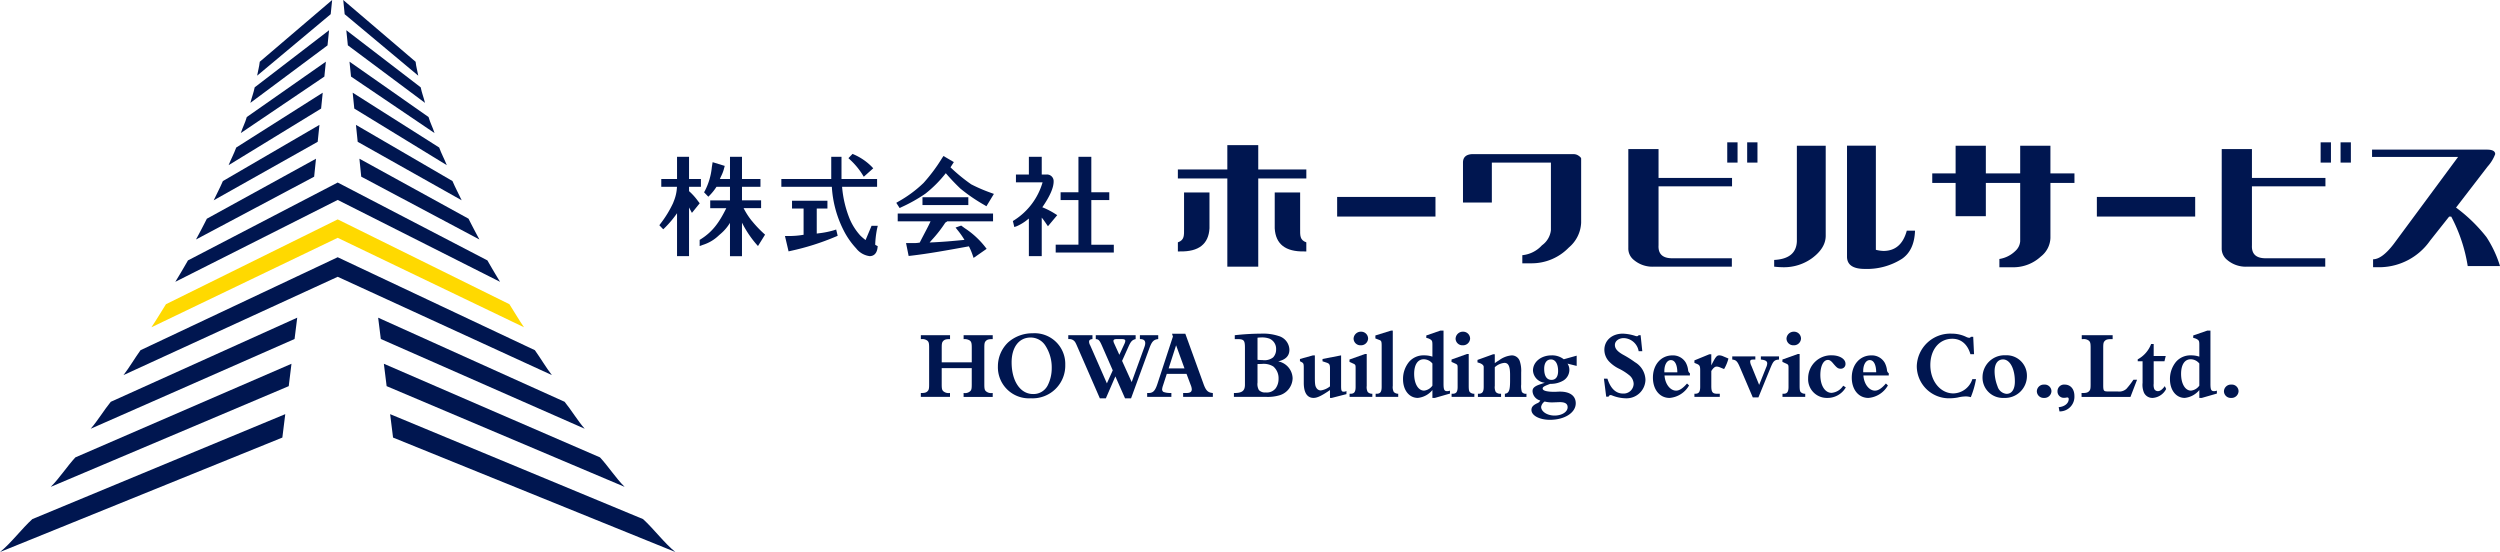 <svg xmlns="http://www.w3.org/2000/svg" width="500" height="110.402"><defs><clipPath id="a"><path data-name="長方形 14" fill="none" d="M0 0h500v110.402H0z"/></clipPath></defs><g data-name="グループ 10" clip-path="url(#a)"><path data-name="パス 6" d="M150.54 44.374l-.211-.243a14.634 14.634 0 01-1.609-2.5h3.5v-1.559h-3.822v-2.716h3.694v-1.559h-3.694v-4.436h-2.4v4.436h-2.019l.075-.187c.091-.211.169-.368.246-.523a7.128 7.128 0 00.52-1.436l.127-.471-2.421-.744-.157.98A13.032 13.032 0 01141 38.125l-.188.333.853.884.083-.08a10.7 10.7 0 001.549-1.9h2.7v2.712h-3.952v1.562h3.216c-1.375 2.766-2.672 4.674-5.1 6.2l-.229.148v1.229l.643-.238a8.043 8.043 0 003.065-1.776c.121-.112.245-.225.43-.382a9.257 9.257 0 001.926-2.243v6.659h2.4v-6.7a21.11 21.11 0 002.781 4.2l.418.475 1.417-2.278-.311-.283a22.867 22.867 0 01-2.167-2.274" fill="#001650"/><path data-name="パス 7" d="M139.584 40.195a11.884 11.884 0 00-1.773-1.966v-.873h2.373v-1.559h-2.376v-4.436h-2.4v4.436h-3.152v1.559h3.137a8.457 8.457 0 01-.638 2.9c-.051.131-.1.254-.139.363a21.7 21.7 0 01-2.5 4.092l-.246.337.773.808.339-.319a20.381 20.381 0 002.425-2.892v8.585h2.4v-9.748c.073.146.15.3.236.456l.342.638 1.558-1.921z" fill="#001650"/><path data-name="パス 8" d="M166.746 46.063a17.771 17.771 0 01-3.029.6l-.368.053v-5.003h2.137v-1.561h-7.081v1.561h2.313v5.24a16.639 16.639 0 01-3.114.246h-.612l.721 3.076.461-.105a49.98 49.98 0 008.983-2.851l.378-.165-.3-1.249z" fill="#001650"/><path data-name="パス 9" d="M175.407 45.773l.149-.619h-1.242l-1.2 2.86a12 12 0 01-1.018-.87 11.749 11.749 0 01-2.134-3.307 21.708 21.708 0 01-1.544-6.478h7v-1.562h-7.119v-4.436h-2.051v4.436h-9.979v1.559h10.1a21.99 21.99 0 002.342 8.687 15.527 15.527 0 002.521 3.628 4.062 4.062 0 002.705 1.557c.5 0 1.377-.212 1.564-1.642l.044-.352-.305-.159c-.129-.066-.19-.124-.2-.124v.007a19.571 19.571 0 01.311-2.885c.006-.052.028-.155.063-.3" fill="#001650"/><path data-name="パス 10" d="M172.457 34.866l.3.482 1.893-1.689-.36-.381a11.453 11.453 0 00-3.474-2.364l-.305-.138-.824.855.374.352a14.393 14.393 0 012.4 2.882" fill="#001650"/><path data-name="パス 11" d="M194.208 36.841a34.212 34.212 0 01-4.109-3.373l.67-1.052-2.077-1.216-.253.381a33.792 33.792 0 01-3.729 5.007 24.169 24.169 0 01-5.007 3.709l-.447.267.671 1.045.378-.186a30.963 30.963 0 004.788-2.7 24 24 0 004.066-4.085 40.069 40.069 0 002.93 3.088 34.4 34.4 0 004.789 3.278l.406.245 1.495-2.468-.565-.207a31.941 31.941 0 01-4.01-1.729" fill="#001650"/><path data-name="長方形 11" fill="#001650" d="M184.495 39.448h9.169v1.565h-9.169z"/><path data-name="パス 12" d="M179.542 44.268h6.569c-.239.544-.6 1.242-1.091 2.175-.292.56-.637 1.215-1.021 1.968l-.046.1a6.289 6.289 0 01-1.066.108h-1.677l.519 2.572.439-.046c3.6-.418 7.053-1.052 11.614-1.878a12.475 12.475 0 01.728 1.71l.208.606 2.608-1.818-.326-.423a16.841 16.841 0 00-4.028-3.689l-.734-.537-1.125.392.444.561a16.011 16.011 0 011.326 1.893l.011.015c-2.461.239-4.35.413-6.973.522l.44-.506a25.249 25.249 0 002.7-3.466l.374-.232-.055-.028h9.229v-1.56h-19.067z" fill="#001650"/><path data-name="パス 13" d="M218.264 48.942v-8.923h3.592v-1.563h-3.592v-7.1h-2.576v7.1h-3.567v1.561h3.567v8.923h-4.55v1.562h11.624v-1.56z" fill="#001650"/><path data-name="パス 14" d="M210.962 42.725a15.082 15.082 0 00-2.5-1.272c1.524-2.212 2.265-3.9 2.265-5.157a1.326 1.326 0 00-1.489-1.386h-.891v-3.549h-2.573v3.547h-2.587v1.561h5.328a13.347 13.347 0 01-5.641 7.549l-.3.19.288 1.2.495-.17a9.2 9.2 0 002.233-1.392l.184-.135v7.52h2.573v-7.71a13.613 13.613 0 01.834 1.138l.406.591 1.86-2.222z" fill="#001650"/><path data-name="パス 15" d="M325.663 29.812h6.045v5.769h14.7v1.69h-14.7v11.786q-.139 2.482 2.472 2.591h12.19v1.686h-15.621a5.742 5.742 0 01-3.985-1.348 2.908 2.908 0 01-1.1-2.364zm19.785-1.35h2.063v4.057h-2.062zm3.985 0h2.06v4.057h-2.06z" fill="#001650"/><path data-name="パス 16" d="M444.345 29.812h6.042v5.769h14.7v1.69h-14.7v11.786q-.131 2.482 2.475 2.591h12.188v1.686h-15.627a5.74 5.74 0 01-3.985-1.348 2.908 2.908 0 01-1.1-2.364zm19.782-1.35h2.063v4.057h-2.067zm3.985 0h2.063v4.057h-2.063z" fill="#001650"/><path data-name="パス 17" d="M354.834 53.335v-1.348q4.4-.226 4.539-3.712V29.141h5.77v18.007c0 1.648-.921 3.15-2.749 4.5a9.567 9.567 0 01-5.77 1.8 17.842 17.842 0 01-1.79-.117m14.568-24.194h5.771v20.825a7.037 7.037 0 001.513.225q3.571 0 4.671-4.051h1.648q-.137 3.936-2.611 5.627a13.058 13.058 0 01-7.421 2.022q-3.575 0-3.57-2.47z" fill="#001650"/><path data-name="長方形 12" fill="#001650" d="M267.43 39.387h19.665v3.924H267.43z"/><path data-name="長方形 13" fill="#001650" d="M419.372 39.387h19.665v3.924h-19.665z"/><path data-name="パス 18" d="M410.084 34.681v-5.54h-6.047v5.54h-6.869v-5.54h-6.046v5.54h-4.672v1.912h4.672v6.646h6.046v-6.646h6.869v11.682a2.909 2.909 0 01-.96 1.911 5.875 5.875 0 01-3.2 1.61v1.656h2.927a8.067 8.067 0 005.356-2.139 4.914 4.914 0 001.925-3.715V36.593h4.806v-1.912z" fill="#001650"/><path data-name="パス 19" d="M315.748 31.163a1.748 1.748 0 00-1.029-.336h-20.333c-1.19.075-1.789.636-1.789 1.689v7.992h5.773v-7.992h11.814v13.506a4.287 4.287 0 01-1.789 3.036 6.111 6.111 0 01-3.931 1.98v1.624h1.736a10.324 10.324 0 007.558-3.151 6.873 6.873 0 002.472-4.955V31.725c0-.148-.159-.337-.481-.562" fill="#001650"/><path data-name="パス 20" d="M497.254 47.372a31.416 31.416 0 00-6.047-5.856l6.322-8.217a7.789 7.789 0 001.509-2.473c0-.6-.544-.9-1.645-.9h-22.982v1.461h17.207l-12.891 17.43q-2.331 3.031-4.111 3.041v1.584h1.5a12.421 12.421 0 009.89-5.3l3.826-4.828h.412a31.8 31.8 0 013.3 9.9h6.457a22.759 22.759 0 00-2.746-5.851" fill="#001650"/><path data-name="パス 21" d="M260.027 45.671v-7.179h-5.083v7.179c.184 3.151 2.147 4.691 5.907 4.616h.412v-1.818c-1.334-.463-1.236-1.395-1.236-2.8" fill="#001650"/><path data-name="パス 22" d="M236.81 45.671v-7.179h5.086v7.179q-.276 4.726-5.91 4.616h-.412v-1.818c1.337-.463 1.236-1.395 1.236-2.8" fill="#001650"/><path data-name="パス 23" d="M251.65 33.895v-4.87h-6.184v4.869h-9.893v1.8h9.893v17.64h6.184v-17.64h9.617v-1.8z" fill="#001650"/><path data-name="パス 24" d="M184.166 78.603h.087c.693 0 1.017-.093 1.289-.388.235-.26.285-.52.285-1.348v-7.306c0-.906-.066-1.181-.371-1.443a1.7 1.7 0 00-1.2-.294h-.087v-.779h5.838v.779h-.084c-.7 0-1.019.091-1.288.385-.239.26-.291.522-.291 1.351v2.9h6.008v-2.899c0-.887-.069-1.181-.373-1.443a1.894 1.894 0 00-1.17-.294h-.086v-.779h5.82v.779h-.1c-.695 0-1.018.091-1.288.385-.24.242-.291.522-.291 1.351v7.309c0 .9.069 1.181.377 1.422a1.592 1.592 0 001.2.315h.1v.776h-5.82v-.776h.086a1.536 1.536 0 001.257-.388c.233-.239.285-.52.285-1.348v-3.242h-6.008v3.238c0 .9.072 1.181.375 1.422a1.6 1.6 0 001.2.315H190v.776h-5.834z" fill="#001650"/><path data-name="パス 25" d="M201.638 68.466a7.305 7.305 0 014.9-1.811 6.134 6.134 0 016.514 6.308 6.535 6.535 0 01-6.871 6.694 6.213 6.213 0 01-6.6-6.416 6.608 6.608 0 012.057-4.775m4.968 10.34a3.18 3.18 0 002.939-1.739 7.607 7.607 0 00.8-3.459 7.979 7.979 0 00-1.3-4.529 3.487 3.487 0 00-2.936-1.573c-2.31 0-3.785 1.943-3.785 4.956 0 3.774 1.746 6.344 4.29 6.344" fill="#001650"/><path data-name="パス 26" d="M215.522 69.461c-.406-.942-.491-1.088-.73-1.309a1.342 1.342 0 00-.984-.335h-.153v-.778h4.837v.778c-.46.038-.676.2-.676.534a1.6 1.6 0 00.236.744l3.325 7.579 1.173-2.605-2.155-4.92c-.494-1.128-.7-1.294-1.242-1.332v-.778h7.975v.778c-.675.167-.928.426-1.392 1.423l-1.319 2.94 1.918 4.236 2.559-7.047a2.237 2.237 0 00.153-.721c0-.569-.321-.831-1.067-.831v-.778h3.666v.778c-.9.093-1.271.482-1.749 1.774l-3.683 10.07h-1.206l-1.933-4.383-1.9 4.383h-1.206zm9.384-.737a1.815 1.815 0 00.156-.537c0-.259-.222-.37-.716-.37h-.981c-.475 0-.678.111-.678.387a1.492 1.492 0 00.148.481l1.036 2.278z" fill="#001650"/><path data-name="パス 27" d="M229.432 78.602h.276c.894 0 1.32-.427 1.779-1.833l3.1-9.466-.183-.558h2.66l3.653 10.08c.472 1.313.9 1.7 1.85 1.777v.773h-5.939v-.776h.63c.78 0 1.1-.224 1.1-.761a2.725 2.725 0 00-.219-.848l-.835-2.22h-3.946l-.763 2.347a3.218 3.218 0 00-.172.742.589.589 0 00.29.537 3.869 3.869 0 001.323.2h.239v.779h-4.84zm7.468-4.92l-1.68-4.625-1.492 4.625z" fill="#001650"/><path data-name="パス 28" d="M246.783 78.602h.086c1.559 0 2.12-.446 2.12-1.663v-7.38c0-1.516-.207-1.738-1.579-1.738h-.456v-.778a48.816 48.816 0 015.19-.314 9.989 9.989 0 013.614.481 2.949 2.949 0 012.123 2.736c0 1.22-.73 1.978-2.238 2.33a3.549 3.549 0 012.881 3.384 3.652 3.652 0 01-2.85 3.459 8.149 8.149 0 01-2.392.259h-6.5zm5.751-6.583a2.78 2.78 0 002.088-.539 2.259 2.259 0 00.6-1.609 2.205 2.205 0 00-1.341-2.146 4.311 4.311 0 00-1.548-.239 7.762 7.762 0 00-.83.055v4.421c.409.038.747.056 1.035.056m-1.035 4.492a2.433 2.433 0 00.274 1.5 1.666 1.666 0 001.371.481 2.235 2.235 0 001.988-.832 3.2 3.2 0 00.576-1.905 3.079 3.079 0 00-1.052-2.461 3.655 3.655 0 00-2.342-.5c-.288 0-.508 0-.816.018z" fill="#001650"/><path data-name="パス 29" d="M260.753 73.553c0-.756-.055-.922-.392-1.108l-.371-.205v-.445l2.608-.721h.374v4.345c0 1.315.052 1.76.291 2.129a1.011 1.011 0 00.9.537 3.818 3.818 0 001.835-.811v-3.59c0-.776-.121-.96-.662-1.149l-.832-.276v-.464l3.716-.721v6.066c0 1 .084 1.2.543 1.2a1.172 1.172 0 00.527-.129v.614l-2.939.758h-.353v-1.572c-1.632 1.128-2.549 1.571-3.28 1.571-1.288 0-1.963-1.055-1.963-3.015z" fill="#001650"/><path data-name="パス 30" d="M269.918 78.752h.186c.745 0 1.019-.373 1.019-1.389v-3.735c0-.686-.035-.721-.628-.98l-.593-.259v-.484l3.106-1.108h.337v6.381a2.08 2.08 0 00.2 1.222 1.22 1.22 0 00.8.352h.121v.627h-4.547zm.8-11.042a1.454 1.454 0 011.493-1.371 1.385 1.385 0 011.409 1.371 1.413 1.413 0 01-1.49 1.348 1.36 1.36 0 01-1.412-1.348" fill="#001650"/><path data-name="パス 31" d="M275.128 78.751h.187c.747 0 1.018-.373 1.018-1.388v-8.175c0-.886-.065-1.055-.474-1.2l-.783-.3v-.594l3.158-.979h.323v11.06a2.08 2.08 0 00.2 1.22 1.251 1.251 0 00.8.352h.086v.627h-4.515z" fill="#001650"/><path data-name="パス 32" d="M286.482 78.01a4.344 4.344 0 01-2.919 1.572c-1.731 0-2.956-1.555-2.956-3.734a5.381 5.381 0 011.225-3.5 3.808 3.808 0 013.022-1.275 4.916 4.916 0 011.628.259v-2.31c0-.741-.052-.889-.357-1.109a2.172 2.172 0 00-.865-.333v-.486l2.833-.98h.613V76.77c0 1.167.15 1.462.728 1.462a1.545 1.545 0 00.56-.108v.589l-3.02.869h-.492zm0-5.306a2.243 2.243 0 00-1.728-.851c-1.208 0-1.922 1.088-1.922 2.922 0 1.978.813 3.349 1.988 3.349a2.355 2.355 0 001.662-1z" fill="#001650"/><path data-name="パス 33" d="M290.32 78.752h.188c.745 0 1.017-.373 1.017-1.389v-3.735c0-.686-.035-.721-.626-.98l-.593-.259v-.484l3.1-1.108h.337v6.381c0 .7.052 1.018.207 1.222a1.22 1.22 0 00.8.352h.121v.627h-4.55zm.8-11.042a1.453 1.453 0 011.492-1.371 1.389 1.389 0 011.41 1.371 1.416 1.416 0 01-1.5 1.348 1.359 1.359 0 01-1.406-1.348" fill="#001650"/><path data-name="パス 34" d="M295.584 78.751h.118c.763 0 1.038-.373 1.038-1.388v-3.976c0-.352-.375-.648-.986-.831l-.257-.073v-.5l3.121-1.128h.34v1.777a8.021 8.021 0 01.835-.557 4.909 4.909 0 012.544-1 1.689 1.689 0 011.645 1.24 6.109 6.109 0 01.255 2.164v2.406a4 4 0 00.135 1.495.931.931 0 00.835.373h.084v.627h-4.314v-.629c.816-.112 1.038-.668 1.038-2.608v-1.182c0-1.683-.323-2.386-1.121-2.386a3.265 3.265 0 00-1.936.869v3.737a2.086 2.086 0 00.2 1.22 1.221 1.221 0 00.8.352h.256v.627h-4.633z" fill="#001650"/><path data-name="パス 35" d="M310.043 76.77c-1.242.463-1.51.63-1.51.943 0 .411.816.65 2.293.65.167 0 .37 0 .576-.018.321-.021.524-.021.593-.021 2 0 3.155.849 3.155 2.331 0 1.888-2.222 3.308-5.16 3.308-2.088 0-3.7-.851-3.7-1.978 0-.571.323-.942 1.137-1.33a1.1 1.1 0 00.629-.554 2.031 2.031 0 01-1.547-1.87c0-.517.256-.813.9-1.128.254-.11.51-.205 1.562-.553a2.607 2.607 0 01-2.375-2.442c0-1.718 1.611-3.034 3.715-3.034a3.78 3.78 0 012.445.779l2.579-.721v2.051l-1.835-.46a2.217 2.217 0 01.374 1.274 2.513 2.513 0 01-1.171 2.091 4.892 4.892 0 01-2.441.682zm-1.188 3.588a1.614 1.614 0 00-.628 1.017c0 .942 1.219 1.738 2.68 1.738s2.618-.723 2.618-1.665c0-.717-.527-1.069-1.8-1.014l-.986.037a6.148 6.148 0 01-1.815-.167zm2.766-6.156c0-1.426-.544-2.314-1.429-2.314-.845 0-1.355.7-1.355 1.87 0 1.441.51 2.217 1.461 2.217.848 0 1.323-.63 1.323-1.773" fill="#001650"/><path data-name="パス 36" d="M320.785 75.735h.7c.626 1.959 1.68 2.977 3.14 2.977a2 2 0 002.106-1.943 2.315 2.315 0 00-.918-1.756 10.666 10.666 0 00-2.089-1.312 6.937 6.937 0 01-1.95-1.443 3.443 3.443 0 01-.9-2.295c0-1.881 1.527-3.234 3.7-3.234a9.16 9.16 0 012.514.461.982.982 0 00.288.055c.121 0 .205-.037.356-.2h.391l.337 3.2h-.728a3.132 3.132 0 00-2.968-2.625c-1.018 0-1.784.588-1.784 1.367 0 .721.475 1.295 1.648 1.961a20.125 20.125 0 012.375 1.5 4.215 4.215 0 012.089 3.531 3.786 3.786 0 01-3.94 3.682 7.787 7.787 0 01-2.783-.593.857.857 0 00-.269-.056.435.435 0 00-.377.316h-.483z" fill="#001650"/><path data-name="パス 37" d="M337.812 77.086a4.95 4.95 0 01-3.9 2.5c-1.97 0-3.327-1.668-3.327-4.068 0-2.59 1.632-4.44 3.9-4.44a2.968 2.968 0 012.7 1.5 4.209 4.209 0 01.439 1.441.808.808 0 00.357.63v.444h-5.074c.1 1.682 1.121 3.034 2.312 3.034.645 0 1.322-.429 2.186-1.426zm-2.343-2.626c-.02-1.519-.492-2.441-1.291-2.441-.764 0-1.308.906-1.308 2.182v.259z" fill="#001650"/><path data-name="パス 38" d="M338.884 78.751h.135c.747 0 1.018-.373 1.018-1.388v-3.256c0-.889-.1-1.09-.664-1.33l-.489-.2v-.5l2.983-1.224h.392v2.219c.849-1.7 1.088-2 1.61-2a2.011 2.011 0 01.764.187l1.055.446a8.377 8.377 0 01-.868 2.106l-.862-.35a1.9 1.9 0 00-.631-.148c-.337 0-.678.276-1.066.889v2.977c0 1.256.236 1.572 1.223 1.572h.474v.627h-5.075z" fill="#001650"/><path data-name="パス 39" d="M347.995 73.484c-.5-1.184-.761-1.5-1.544-1.573v-.629h4.616v.629h-.389c-.491 0-.645.094-.645.429a2.328 2.328 0 00.256.848l1.542 3.791 1.406-3.512a2.137 2.137 0 00.207-.778c0-.463-.354-.683-1.271-.778v-.629h3.63v.629c-.986.075-1.157.315-1.8 1.887l-2.323 5.686h-1.121z" fill="#001650"/><path data-name="パス 40" d="M356.5 78.752h.186c.745 0 1.019-.373 1.019-1.389v-3.735c0-.686-.035-.721-.629-.98l-.591-.259v-.484l3.1-1.108h.34v6.381c0 .7.049 1.018.2 1.222a1.22 1.22 0 00.8.352h.121v.627h-4.55zm.8-11.042a1.456 1.456 0 011.493-1.371 1.385 1.385 0 011.409 1.371 1.413 1.413 0 01-1.49 1.348 1.36 1.36 0 01-1.412-1.348" fill="#001650"/><path data-name="パス 41" d="M369.163 77.473a4.2 4.2 0 01-3.716 2.109 3.734 3.734 0 01-3.819-3.921 4.59 4.59 0 014.7-4.6c1.579 0 2.768.723 2.768 1.682a.92.92 0 01-.934 1c-.544 0-.766-.152-1.53-1.057-.42-.516-.711-.7-1.049-.7-.9 0-1.513 1.22-1.513 3.017 0 2.106.917 3.567 2.257 3.567a3.071 3.071 0 002.31-1.426z" fill="#001650"/><path data-name="パス 42" d="M377.581 77.086a4.946 4.946 0 01-3.9 2.5c-1.97 0-3.327-1.668-3.327-4.068 0-2.59 1.63-4.44 3.906-4.44a2.968 2.968 0 012.7 1.5 4.371 4.371 0 01.439 1.441.814.814 0 00.354.63v.444h-5.072c.1 1.682 1.121 3.034 2.309 3.034.645 0 1.325-.429 2.189-1.426zm-2.342-2.627c-.017-1.519-.492-2.441-1.288-2.441-.766 0-1.31.906-1.31 2.182v.259z" fill="#001650"/><path data-name="パス 43" d="M395.2 75.826a17.49 17.49 0 01-1.038 3.608 3.657 3.657 0 00-1.069-.149 7.488 7.488 0 00-1.561.221 9.286 9.286 0 01-1.576.152 6.438 6.438 0 01-6.6-6.417 6.7 6.7 0 016.99-6.511 6.569 6.569 0 012.887.647 1.618 1.618 0 00.592.184.384.384 0 00.354-.2h.463l.167 3.477h-.728c-.56-1.98-1.867-3.086-3.614-3.086-2.6 0-4.4 2.143-4.4 5.269 0 3.2 2.005 5.661 4.616 5.661a4.086 4.086 0 003.784-2.851z" fill="#001650"/><path data-name="パス 44" d="M401.073 71.057a4.067 4.067 0 014.312 4.124 4.383 4.383 0 01-4.619 4.4 4.06 4.06 0 01-4.259-4.2 4.4 4.4 0 014.565-4.328m.27 7.712c1.019 0 1.631-.907 1.631-2.461 0-2.567-.986-4.419-2.362-4.419-1.066 0-1.694.887-1.694 2.368a8.411 8.411 0 00.591 3.02 2.074 2.074 0 001.833 1.5" fill="#001650"/><path data-name="パス 45" d="M408.83 76.918a1.348 1.348 0 011.461 1.315 1.4 1.4 0 01-1.51 1.35 1.347 1.347 0 01-1.412-1.334 1.382 1.382 0 011.461-1.33" fill="#001650"/><path data-name="パス 46" d="M411.739 81.431c1.17-.09 2.005-.758 2.005-1.625 0-.187-.1-.318-.271-.318a1.476 1.476 0 00-.256.038 2.167 2.167 0 01-.357.037 1.257 1.257 0 01-1.357-1.315 1.311 1.311 0 011.426-1.33c1.188 0 1.952.905 1.952 2.275a2.925 2.925 0 01-2.87 3.089h-.118z" fill="#001650"/><path data-name="パス 47" d="M416.307 78.603h.239c.695 0 1.017-.093 1.288-.388.239-.239.291-.52.291-1.348v-7.306c0-.906-.069-1.181-.374-1.443a1.7 1.7 0 00-1.2-.294h-.2v-.779h6.177v.779h-.305c-.7 0-1.015.091-1.291.385-.236.242-.288.522-.288 1.351v7.417c0 1.2.089 1.313.934 1.313h1.95a2.133 2.133 0 001.769-.537 16.153 16.153 0 001.389-1.812h.728l-1.322 3.441h-9.776z" fill="#001650"/><path data-name="パス 48" d="M433.229 77.79a3.248 3.248 0 01-2.664 1.791 1.842 1.842 0 01-1.765-1.036 3.992 3.992 0 01-.285-1.978v-4.309h-.97v-.389a5.8 5.8 0 002.68-3.069h.512v2.4h2.409l-.256 1.055h-2.153v4.474a2.359 2.359 0 00.115 1.076.816.816 0 00.733.423c.44 0 .865-.316 1.374-1z" fill="#001650"/><path data-name="パス 49" d="M439.865 78.01a4.338 4.338 0 01-2.919 1.572c-1.728 0-2.953-1.555-2.953-3.734a5.381 5.381 0 011.225-3.5 3.8 3.8 0 013.022-1.275 4.9 4.9 0 011.625.259v-2.31c0-.741-.049-.889-.354-1.109a2.19 2.19 0 00-.865-.333v-.486l2.83-.98h.613V76.77c0 1.167.153 1.462.731 1.462a1.52 1.52 0 00.557-.108v.589l-3.017.869h-.495zm0-5.306a2.233 2.233 0 00-1.728-.851c-1.2 0-1.919 1.088-1.919 2.922 0 1.978.816 3.349 1.985 3.349a2.349 2.349 0 001.662-1z" fill="#001650"/><path data-name="パス 50" d="M446.251 76.918a1.347 1.347 0 011.461 1.315 1.4 1.4 0 01-1.513 1.35 1.346 1.346 0 01-1.409-1.334 1.382 1.382 0 011.461-1.33" fill="#001650"/><path data-name="パス 51" d="M66.43-.001L51.952 12.354c-.139 1.19-.312 1.547-.526 2.783l14.714-12.3z" fill="#001650"/><path data-name="パス 52" d="M65.812 6.046L50.937 17.468c-.257 1.23-.537 1.835-.862 3.107l15.43-11.5z" fill="#001650"/><path data-name="パス 53" d="M65.174 12.332L49.36 23.403c-.366 1.264-.768 1.905-1.2 3.207l16.712-11.294z" fill="#001650"/><path data-name="パス 54" d="M63.888 24.974l-19.31 11.238c-.579 1.35-1.2 2.492-1.841 3.85l20.8-11.7z" fill="#001650"/><path data-name="パス 55" d="M63.2 31.744l-21.83 12a148.32 148.32 0 01-2.175 4.156L62.83 35.338z" fill="#001650"/><path data-name="パス 56" d="M22.154 80.361c-1.32 1.616-2.663 3.853-4.02 5.391l40.779-17.953.531-4.263z" fill="#001650"/><path data-name="パス 57" d="M15.08 91.473c-1.611 1.721-3.244 4.248-4.892 5.851v.032l47.56-20.126.548-4.475z" fill="#001650"/><path data-name="パス 58" d="M6.468 103.82c-2.143 1.946-4.3 4.858-6.468 6.583l56.47-22.89.581-4.684z" fill="#001650"/><path data-name="パス 59" d="M64.545 18.54l-17.3 10.966c-.478 1.3-.99 2.2-1.523 3.528l18.5-11.319z" fill="#001650"/><path data-name="パス 60" d="M83.652 15.137c-.219-1.236-.391-1.593-.529-2.783L68.648-.001l.287 2.843z" fill="#001650"/><path data-name="パス 61" d="M69.57 9.064l15.432 11.512c-.323-1.274-.606-1.877-.861-3.107L69.261 6.046z" fill="#001650"/><path data-name="パス 62" d="M70.205 15.315l16.705 11.3c-.426-1.3-.828-1.943-1.2-3.209L69.901 12.333z" fill="#001650"/><path data-name="パス 63" d="M71.537 28.36l20.8 11.7c-.64-1.358-1.263-2.5-1.842-3.85L71.19 24.974z" fill="#001650"/><path data-name="パス 64" d="M72.245 35.332l23.637 12.565a153.832 153.832 0 01-2.175-4.156l-21.825-12z" fill="#001650"/><path data-name="パス 65" d="M97.483 52.081L67.538 36.505 37.592 52.081a163.35 163.35 0 01-2.531 4.284l32.477-16.379 32.474 16.38a155.755 155.755 0 01-2.529-4.284" fill="#001650"/><path data-name="パス 66" d="M101.882 60.843L67.539 43.877 33.193 60.843c-.95 1.486-1.922 3.171-2.916 4.615l37.262-17.894 37.263 17.893c-1-1.444-1.967-3.128-2.92-4.615" fill="#ffd900"/><path data-name="パス 67" d="M106.97 70.037l-39.432-18.59-39.43 18.59c-1.121 1.549-2.255 3.491-3.411 4.982l42.841-19.662 42.84 19.662c-1.159-1.49-2.292-3.432-3.408-4.982" fill="#001650"/><path data-name="パス 68" d="M116.941 85.748c-1.36-1.538-2.7-3.775-4.019-5.391L75.63 63.536l.533 4.263z" fill="#001650"/><path data-name="パス 69" d="M124.886 97.356v-.032c-1.646-1.6-3.279-4.131-4.892-5.851L76.772 72.754l.555 4.475z" fill="#001650"/><path data-name="パス 70" d="M135.074 110.403c-2.163-1.725-4.321-4.637-6.468-6.585L78.026 82.83l.584 4.684z" fill="#001650"/><path data-name="パス 71" d="M70.858 21.713l18.5 11.319c-.531-1.329-1.046-2.226-1.521-3.528l-17.3-10.966z" fill="#001650"/></g></svg>